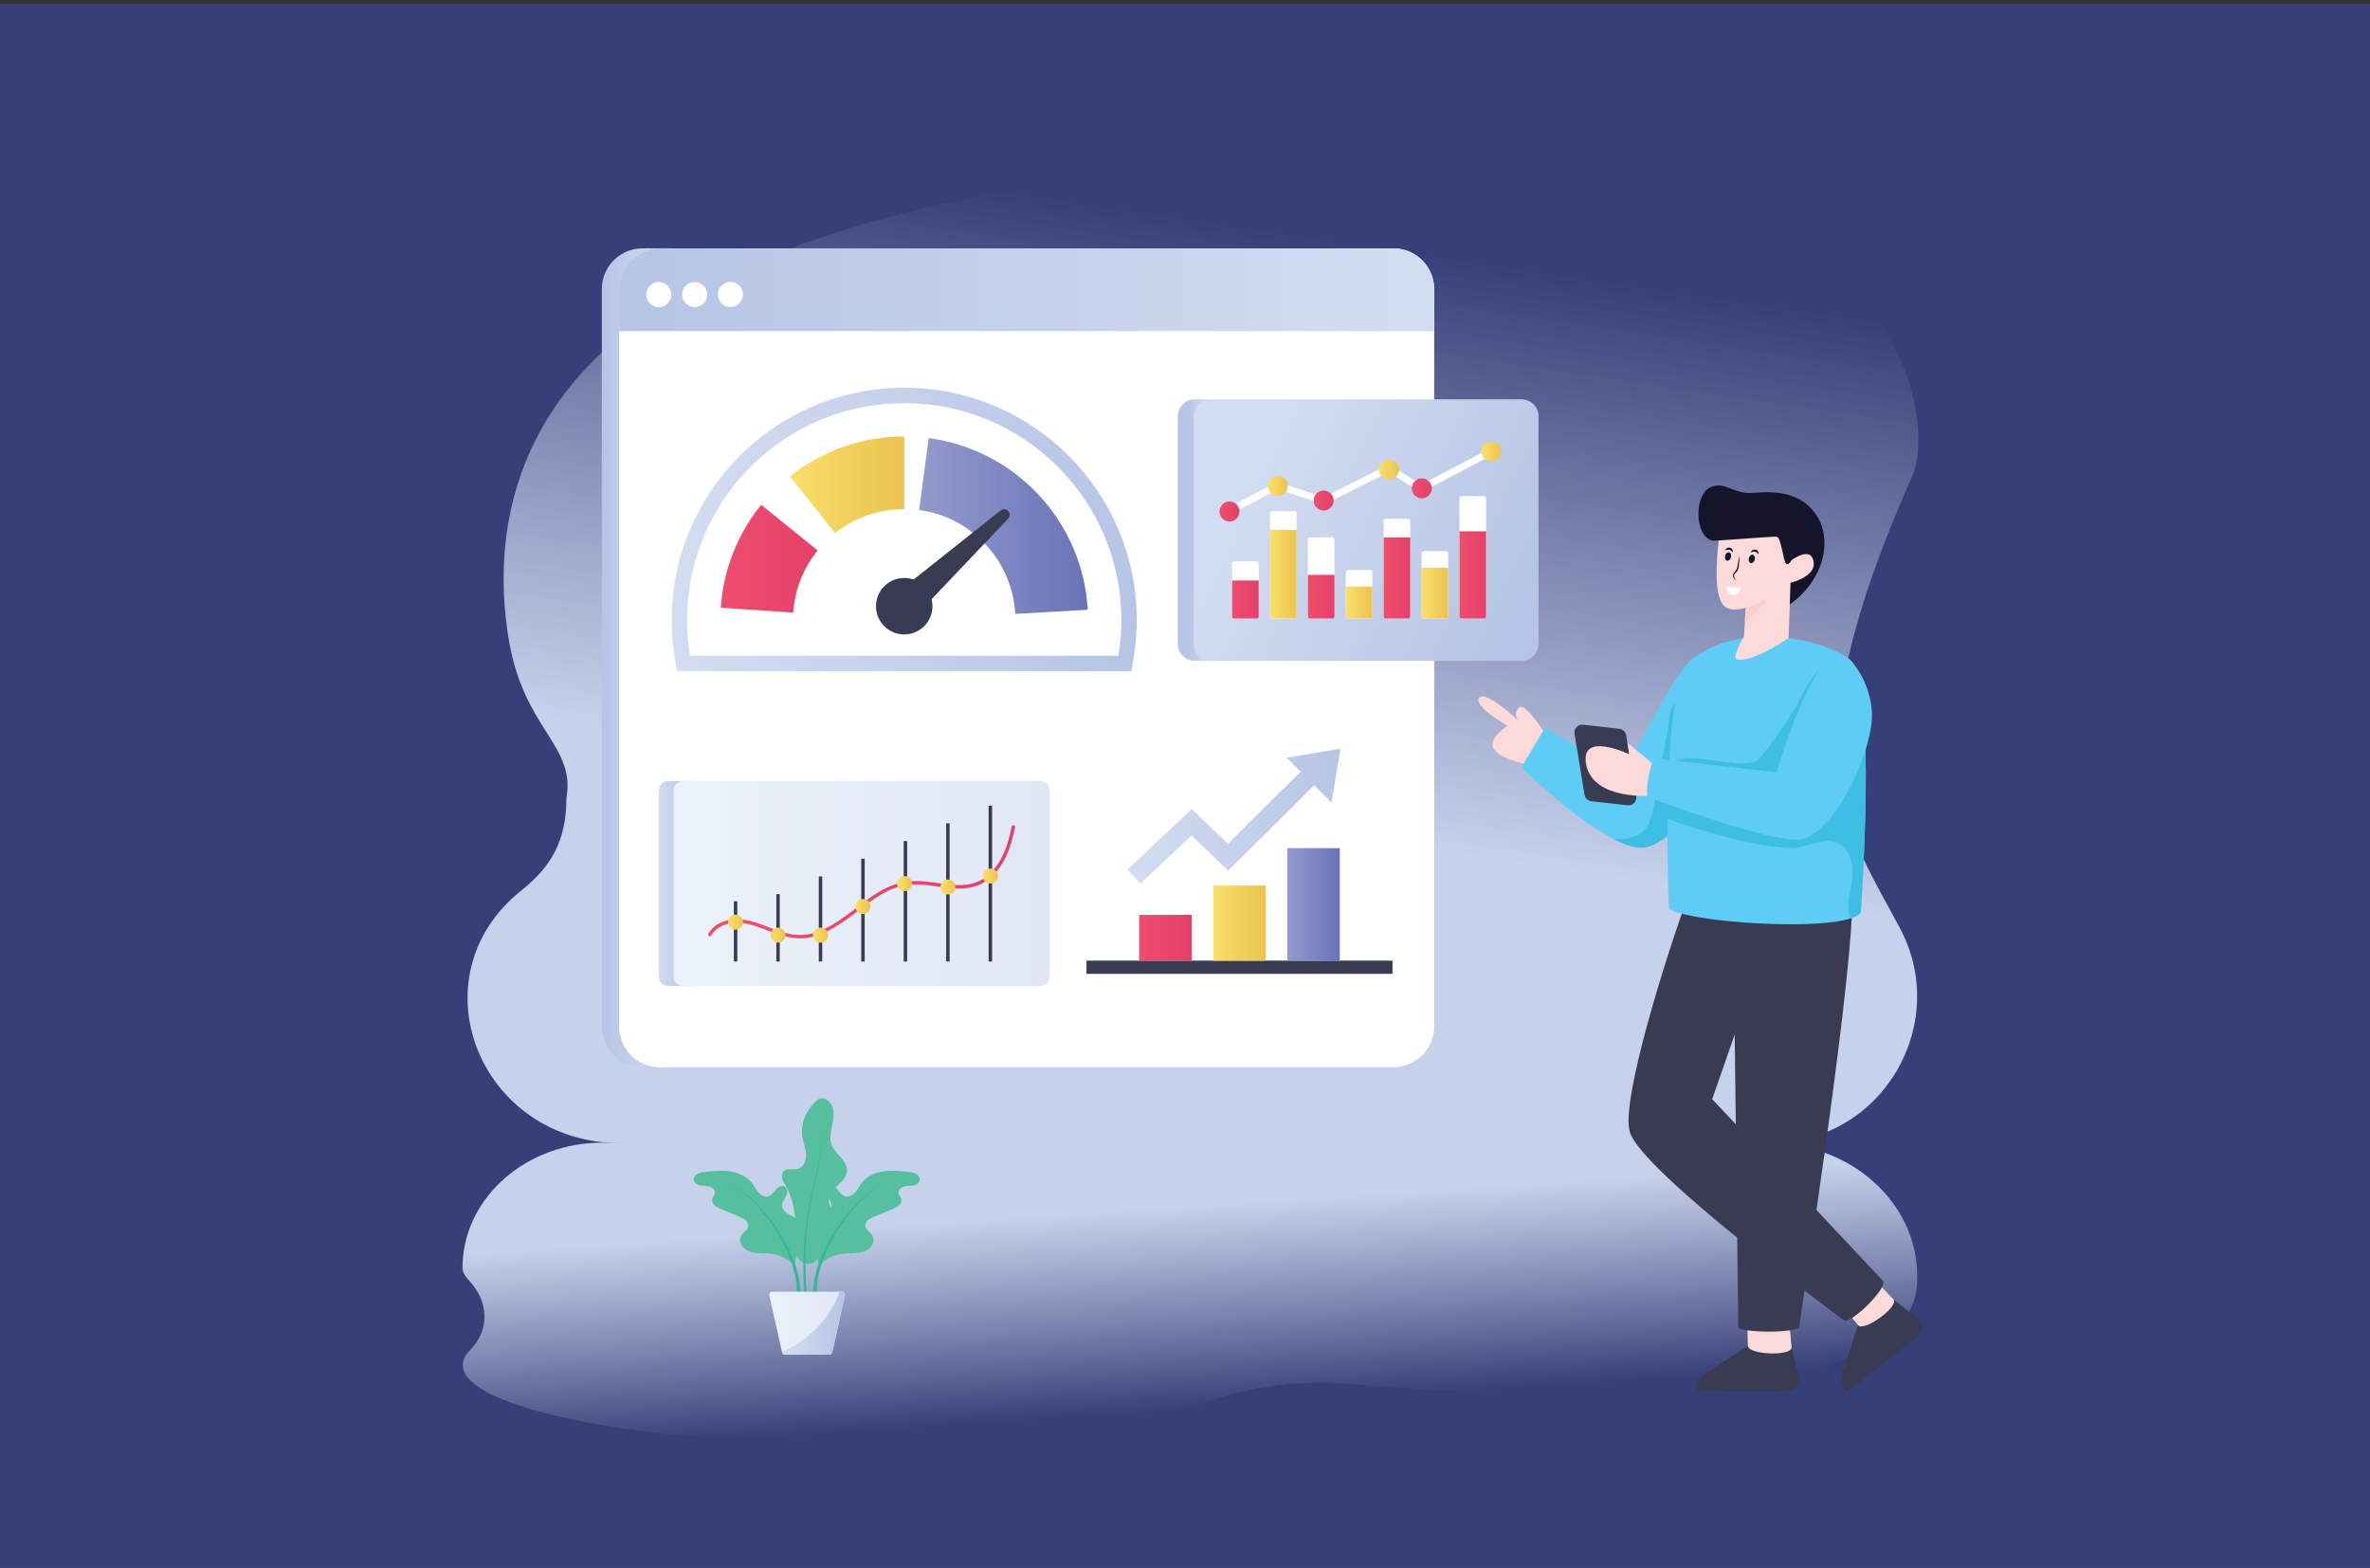 <?xml version="1.0" encoding="UTF-8"?>
<svg xmlns="http://www.w3.org/2000/svg" xmlns:xlink="http://www.w3.org/1999/xlink" version="1.1" x="0px" y="0px" width="325px" height="215px" viewBox="0 0 325 215" xml:space="preserve">
<rect x="0" y="0" width="325" height="215" fill="#333333" stroke="none"/>
<g id="Layer_1">
	<rect y="0.5" fill="#373F79" width="325.5" height="215.5"></rect>
</g>
<g id="Layer_2">
	
		<linearGradient id="SVGID_1_" gradientUnits="userSpaceOnUse" x1="934.896" y1="-374.667" x2="904.391" y2="-578.817" gradientTransform="matrix(0.391 0 0 -0.391 -188.273 -114.455)">
		<stop offset="0" style="stop-color:#D0DCF0;stop-opacity:0"></stop>
		<stop offset="1" style="stop-color:#C6D1EB"></stop>
	</linearGradient>
	<path fill="url(#SVGID_1_)" d="M242.572,156.777H85.224c-19.611,0-28.606-22.965-13.59-34.781   c3.801-3.072,6.037-6.561,6.037-12.507c1.333-7.444-6.025-9.427-7.993-22.328c-3.465-22.675,8.321-37.575,21.498-45.156   c43.926-25.282,127.293-25.282,163.183-0.818c6.91,4.716,10.565,18.036,7.771,24.323c-17.203,38.72-8.753,48.199-1.547,61.853   C267.496,140.457,258.166,156.777,242.572,156.777L242.572,156.777z"></path>
	
		<linearGradient id="SVGID_2_" gradientUnits="userSpaceOnUse" x1="901.158" y1="-787.082" x2="896.465" y2="-715.903" gradientTransform="matrix(0.391 0 0 -0.391 -188.273 -114.455)">
		<stop offset="0" style="stop-color:#D0DCF0;stop-opacity:0"></stop>
		<stop offset="1" style="stop-color:#C6D1EB"></stop>
	</linearGradient>
	<path fill="url(#SVGID_2_)" d="M262.901,174.76v0.467c0.756,22.834-77.341,14.4-80.842,14.348   c-6.033-0.094-12.014,0.99-17.681,3.062c-9.052,3.308-26.869,5.508-47.356,5.422c-29.623-0.133-53.604-5.001-53.561-10.874   c0.004-0.697,0.343-1.375,0.99-2.034c2.787-2.813,2.564-6.715-0.152-9.571c-0.573-0.604-0.877-1.2-0.873-1.785   c0-0.168,0.004-0.343,0.012-0.522c0.351-9.291,8.909-16.583,19.128-16.575l160.151,0.074   C253.708,156.773,262.77,164.767,262.901,174.76z"></path>
	
		<linearGradient id="SVGID_3_" gradientUnits="userSpaceOnUse" x1="-363.67" y1="-523.545" x2="-339.477" y2="-523.545" gradientTransform="matrix(-0.391 0 0 -0.391 -50.178 -114.455)">
		<stop offset="0" style="stop-color:#D3DDF1"></stop>
		<stop offset="1" style="stop-color:#B6C5E5"></stop>
	</linearGradient>
	<path fill="url(#SVGID_3_)" d="M82.527,39.651v101.092c0,3.101,2.509,5.609,5.61,5.609h3.848V34.055h-3.866   c-2.903,0-5.289,2.21-5.563,5.045C82.537,39.284,82.527,39.467,82.527,39.651L82.527,39.651z"></path>
	<path fill="#FFFFFF" d="M84.906,39.673v101.071c0,3.101,2.508,5.607,5.609,5.607h100.545c3.101,0,5.613-2.507,5.613-5.607V39.673   c0-3.101-2.513-5.614-5.613-5.614H90.515C87.414,34.06,84.906,36.572,84.906,39.673z"></path>
	
		<linearGradient id="SVGID_4_" gradientUnits="userSpaceOnUse" x1="-631.473" y1="-394.432" x2="-345.555" y2="-394.432" gradientTransform="matrix(-0.391 0 0 -0.391 -50.178 -114.455)">
		<stop offset="0" style="stop-color:#D3DDF1"></stop>
		<stop offset="1" style="stop-color:#B6C5E5"></stop>
	</linearGradient>
	<path fill="url(#SVGID_4_)" d="M84.903,39.652v5.756h111.768v-5.756c0-3.091-2.499-5.596-5.591-5.596H90.494   C87.407,34.056,84.903,36.561,84.903,39.652z"></path>
	<path fill="#FFFFFF" d="M92.066,40.387c0,0.953-0.764,1.725-1.716,1.725c-0.951,0-1.721-0.771-1.721-1.722c0,0,0-0.001,0-0.002   c0.002-0.948,0.771-1.716,1.72-1.716C91.297,38.67,92.066,39.439,92.066,40.387L92.066,40.387z M96.977,40.387   c0,0.953-0.764,1.725-1.716,1.725c-0.951,0-1.721-0.771-1.721-1.722c0,0,0-0.001,0-0.002c0.002-0.949,0.772-1.717,1.721-1.716   C96.208,38.671,96.977,39.439,96.977,40.387L96.977,40.387L96.977,40.387z M101.888,40.387c0,0.953-0.764,1.725-1.716,1.725   c-0.95,0-1.721-0.771-1.721-1.722c0-0.001,0-0.001,0-0.002c0.002-0.949,0.772-1.717,1.721-1.716   C101.119,38.671,101.888,39.439,101.888,40.387z"></path>
	
		<linearGradient id="SVGID_5_" gradientUnits="userSpaceOnUse" x1="717.244" y1="-478.519" x2="880.41" y2="-478.519" gradientTransform="matrix(0.391 0 0 -0.391 -188.273 -114.455)">
		<stop offset="0" style="stop-color:#D3DDF1"></stop>
		<stop offset="1" style="stop-color:#B6C5E5"></stop>
	</linearGradient>
	<path fill="url(#SVGID_5_)" d="M92.828,92.032c-0.156-1.135-0.723-3.56-0.723-6.967c0-17.628,14.26-31.891,31.892-31.891   c17.629,0,31.891,14.26,31.891,31.891c0,3.412-0.568,5.838-0.723,6.967H92.828z"></path>
	<path fill="#FFFFFF" d="M153.372,89.92c0.267-1.605,0.402-3.229,0.405-4.855c0-16.443-13.317-29.78-29.78-29.78   c-16.456,0-29.779,13.33-29.779,29.779c0,1.625,0.14,3.249,0.404,4.855L153.372,89.92L153.372,89.92z"></path>
	
		<linearGradient id="SVGID_6_" gradientUnits="userSpaceOnUse" x1="758.725" y1="-462.861" x2="798.828" y2="-462.861" gradientTransform="matrix(0.391 0 0 -0.391 -188.273 -114.455)">
		<stop offset="0" style="stop-color:#F9DF69"></stop>
		<stop offset="1" style="stop-color:#EAC250"></stop>
	</linearGradient>
	<path fill="url(#SVGID_6_)" d="M123.997,59.852v9.956c-3.42,0-6.772,1.141-9.481,3.304l-6.196-7.792   C112.8,61.754,118.327,59.852,123.997,59.852z"></path>
	
		<linearGradient id="SVGID_7_" gradientUnits="userSpaceOnUse" x1="734.482" y1="-488.784" x2="768.457" y2="-488.784" gradientTransform="matrix(0.391 0 0 -0.391 -188.273 -114.455)">
		<stop offset="0" style="stop-color:#EF4D6E"></stop>
		<stop offset="1" style="stop-color:#E34168"></stop>
	</linearGradient>
	<path fill="url(#SVGID_7_)" d="M108.777,84.009l-9.933-0.674c0.352-5.186,2.267-10.066,5.538-14.112l7.743,6.259   C110.154,77.91,108.985,80.889,108.777,84.009L108.777,84.009z"></path>
	
		<linearGradient id="SVGID_8_" gradientUnits="userSpaceOnUse" x1="804.051" y1="-477.301" x2="863.219" y2="-477.301" gradientTransform="matrix(0.391 0 0 -0.391 -188.273 -114.455)">
		<stop offset="0" style="stop-color:#929ACD"></stop>
		<stop offset="1" style="stop-color:#6973B7"></stop>
	</linearGradient>
	<path fill="url(#SVGID_8_)" d="M139.227,84.181c-0.413-7.286-5.959-13.275-13.188-14.239l1.315-9.869   c11.957,1.594,21.131,11.497,21.813,23.544L139.227,84.181z"></path>
	<path fill="#383B51" d="M127.867,83.132c0,2.137-1.733,3.87-3.87,3.87s-3.87-1.733-3.87-3.87c0-2.141,1.733-3.875,3.87-3.875   S127.867,80.991,127.867,83.132z"></path>
	<path fill="#383B51" d="M123.616,80.79l13.616-10.794c0.33-0.26,0.809-0.204,1.07,0.126c0.234,0.297,0.215,0.722-0.045,0.996   l-11.977,12.588c-0.754,0.792-2.007,0.822-2.799,0.068c-0.792-0.754-0.822-2.007-0.068-2.799   C123.476,80.909,123.544,80.847,123.616,80.79L123.616,80.79z M148.988,131.737h41.965v1.806h-41.965V131.737z"></path>
	
		<linearGradient id="SVGID_9_" gradientUnits="userSpaceOnUse" x1="881.24" y1="-621.761" x2="899.672" y2="-621.761" gradientTransform="matrix(0.391 0 0 -0.391 -188.273 -114.455)">
		<stop offset="0" style="stop-color:#EF4D6E"></stop>
		<stop offset="1" style="stop-color:#E34168"></stop>
	</linearGradient>
	<path fill="url(#SVGID_9_)" d="M156.213,125.458h7.205v6.278h-7.205V125.458z"></path>
	
		<linearGradient id="SVGID_10_" gradientUnits="userSpaceOnUse" x1="907.221" y1="-616.616" x2="925.654" y2="-616.616" gradientTransform="matrix(0.391 0 0 -0.391 -188.273 -114.455)">
		<stop offset="0" style="stop-color:#F9DF69"></stop>
		<stop offset="1" style="stop-color:#EAC250"></stop>
	</linearGradient>
	<path fill="url(#SVGID_10_)" d="M166.368,121.436h7.206v10.302h-7.206V121.436z"></path>
	
		<linearGradient id="SVGID_11_" gradientUnits="userSpaceOnUse" x1="933.199" y1="-610.058" x2="951.631" y2="-610.058" gradientTransform="matrix(0.391 0 0 -0.391 -188.273 -114.455)">
		<stop offset="0" style="stop-color:#929ACD"></stop>
		<stop offset="1" style="stop-color:#6973B7"></stop>
	</linearGradient>
	<path fill="url(#SVGID_11_)" d="M176.523,116.308h7.205v15.43h-7.205V116.308z"></path>
	
		<linearGradient id="SVGID_12_" gradientUnits="userSpaceOnUse" x1="875.188" y1="-586.348" x2="954.816" y2="-573.047" gradientTransform="matrix(0.391 0 0 -0.391 -188.273 -114.455)">
		<stop offset="0" style="stop-color:#D3DDF1"></stop>
		<stop offset="1" style="stop-color:#B6C5E5"></stop>
	</linearGradient>
	<path fill="url(#SVGID_12_)" d="M183.823,102.67l-1.237,7.393l-2.372-2.373l-11.795,11.708l-5.012-4.826l-7.01,6.59l-1.801-1.92   l8.835-8.301l4.958,4.777l9.966-9.891l-1.924-1.924L183.823,102.67z"></path>
	
		<linearGradient id="SVGID_13_" gradientUnits="userSpaceOnUse" x1="918.12" y1="-460.032" x2="1014.356" y2="-505.056" gradientTransform="matrix(0.391 0 0 -0.391 -188.273 -114.455)">
		<stop offset="0" style="stop-color:#D3DDF1"></stop>
		<stop offset="1" style="stop-color:#B6C5E5"></stop>
	</linearGradient>
	<path fill="url(#SVGID_13_)" d="M210.977,57.094v31.183c-0.001,1.292-1.048,2.338-2.34,2.339h-44.771   c-1.291-0.001-2.336-1.048-2.338-2.339V57.094c0-1.292,1.047-2.338,2.338-2.338h44.771c1.291-0.001,2.338,1.043,2.34,2.333   C210.977,57.091,210.977,57.093,210.977,57.094L210.977,57.094z"></path>
	
		<linearGradient id="SVGID_14_" gradientUnits="userSpaceOnUse" x1="904.508" y1="-478.731" x2="898.567" y2="-478.731" gradientTransform="matrix(0.391 0 0 -0.391 -188.273 -114.455)">
		<stop offset="0" style="stop-color:#D3DDF1"></stop>
		<stop offset="1" style="stop-color:#B6C5E5"></stop>
	</linearGradient>
	<path fill="url(#SVGID_14_)" d="M166.053,90.616h-2.188c-1.291-0.001-2.336-1.048-2.338-2.339V57.094   c0-1.292,1.047-2.338,2.338-2.338h2.188c-1.292,0-2.339,1.047-2.339,2.339v31.183C163.715,89.568,164.762,90.614,166.053,90.616z"></path>
	<path fill="#FFFFFF" d="M172.605,77.257v7.293c0,0.148-0.121,0.267-0.268,0.267h-3.109c-0.147-0.001-0.267-0.12-0.268-0.267v-7.293   c0-0.146,0.121-0.267,0.268-0.267h3.109C172.486,76.991,172.605,77.111,172.605,77.257z M177.803,70.372V84.55   c-0.002,0.148-0.121,0.267-0.27,0.267h-3.109c-0.146-0.001-0.266-0.12-0.266-0.267V70.372c0-0.146,0.119-0.267,0.266-0.267h3.109   C177.682,70.105,177.803,70.226,177.803,70.372z M182.998,73.948V84.55c0,0.148-0.121,0.267-0.269,0.267h-3.108   c-0.147-0.001-0.267-0.12-0.268-0.267V73.948c0-0.147,0.121-0.267,0.268-0.267h3.108C182.878,73.682,182.998,73.801,182.998,73.948   z M188.194,78.429v6.122c-0.001,0.147-0.12,0.267-0.269,0.267h-3.109c-0.146-0.001-0.266-0.12-0.267-0.267v-5.854   c0-0.146,0.12-0.533,0.267-0.533h3.109C188.074,78.163,188.194,78.282,188.194,78.429z M193.391,71.4v13.15   c0,0.148-0.121,0.267-0.269,0.267h-3.108c-0.147-0.001-0.267-0.12-0.268-0.267V71.4c0-0.147,0.121-0.267,0.268-0.267h3.108   C193.271,71.133,193.391,71.253,193.391,71.4z M198.588,75.838v8.712c-0.002,0.148-0.121,0.267-0.27,0.267h-3.109   c-0.146-0.001-0.266-0.12-0.266-0.267v-8.712c0-0.146,0.119-0.267,0.266-0.267h3.109C198.467,75.571,198.588,75.691,198.588,75.838   L198.588,75.838z M203.783,68.292V84.55c-0.001,0.148-0.121,0.267-0.269,0.267h-3.108c-0.148-0.001-0.268-0.12-0.268-0.267V68.292   c0-0.146,0.121-0.267,0.268-0.267h3.108C203.663,68.026,203.783,68.146,203.783,68.292L203.783,68.292z"></path>
	
		<linearGradient id="SVGID_15_" gradientUnits="userSpaceOnUse" x1="913.852" y1="-503.1" x2="923.176" y2="-503.1" gradientTransform="matrix(0.391 0 0 -0.391 -188.273 -114.455)">
		<stop offset="0" style="stop-color:#EF4D6E"></stop>
		<stop offset="1" style="stop-color:#E34168"></stop>
	</linearGradient>
	<path fill="url(#SVGID_15_)" d="M168.961,79.606v4.944c0,0.146,0.121,0.267,0.268,0.267h3.109c0.148,0,0.268-0.121,0.268-0.267   v-4.944L168.961,79.606L168.961,79.606z"></path>
	
		<linearGradient id="SVGID_16_" gradientUnits="userSpaceOnUse" x1="927.148" y1="-494.231" x2="936.471" y2="-494.231" gradientTransform="matrix(0.391 0 0 -0.391 -188.273 -114.455)">
		<stop offset="0" style="stop-color:#F9DF69"></stop>
		<stop offset="1" style="stop-color:#EAC250"></stop>
	</linearGradient>
	<path fill="url(#SVGID_16_)" d="M174.158,72.672V84.55c0,0.146,0.12,0.267,0.266,0.267h3.109c0.148,0,0.27-0.121,0.27-0.267V72.672   H174.158z"></path>
	
		<linearGradient id="SVGID_17_" gradientUnits="userSpaceOnUse" x1="940.438" y1="-502.114" x2="949.762" y2="-502.114" gradientTransform="matrix(0.391 0 0 -0.391 -188.273 -114.455)">
		<stop offset="0" style="stop-color:#EF4D6E"></stop>
		<stop offset="1" style="stop-color:#E34168"></stop>
	</linearGradient>
	<path fill="url(#SVGID_17_)" d="M179.354,78.835v5.715c0,0.146,0.121,0.267,0.268,0.267h3.108c0.148,0,0.269-0.121,0.269-0.267   v-5.715H179.354z"></path>
	
		<linearGradient id="SVGID_18_" gradientUnits="userSpaceOnUse" x1="953.734" y1="-504.147" x2="963.055" y2="-504.147" gradientTransform="matrix(0.391 0 0 -0.391 -188.273 -114.455)">
		<stop offset="0" style="stop-color:#F9DF69"></stop>
		<stop offset="1" style="stop-color:#EAC250"></stop>
	</linearGradient>
	<path fill="url(#SVGID_18_)" d="M184.551,80.424v4.126c0,0.146,0.119,0.267,0.266,0.267h3.109c0.148,0,0.269-0.121,0.269-0.267   v-4.126H184.551L184.551,80.424z"></path>
	
		<linearGradient id="SVGID_19_" gradientUnits="userSpaceOnUse" x1="967.023" y1="-495.537" x2="976.348" y2="-495.537" gradientTransform="matrix(0.391 0 0 -0.391 -188.273 -114.455)">
		<stop offset="0" style="stop-color:#EF4D6E"></stop>
		<stop offset="1" style="stop-color:#E34168"></stop>
	</linearGradient>
	<path fill="url(#SVGID_19_)" d="M189.746,73.693V84.55c0,0.146,0.121,0.267,0.268,0.267h3.108c0.149,0,0.269-0.121,0.269-0.267   V73.693H189.746L189.746,73.693z"></path>
	
		<linearGradient id="SVGID_20_" gradientUnits="userSpaceOnUse" x1="980.318" y1="-500.857" x2="989.643" y2="-500.857" gradientTransform="matrix(0.391 0 0 -0.391 -188.273 -114.455)">
		<stop offset="0" style="stop-color:#F9DF69"></stop>
		<stop offset="1" style="stop-color:#EAC250"></stop>
	</linearGradient>
	<path fill="url(#SVGID_20_)" d="M194.943,77.853v6.697c0,0.146,0.119,0.267,0.266,0.267h3.109c0.148,0,0.27-0.121,0.27-0.267   v-6.697H194.943z"></path>
	
		<linearGradient id="SVGID_21_" gradientUnits="userSpaceOnUse" x1="993.609" y1="-494.474" x2="1002.934" y2="-494.474" gradientTransform="matrix(0.391 0 0 -0.391 -188.273 -114.455)">
		<stop offset="0" style="stop-color:#EF4D6E"></stop>
		<stop offset="1" style="stop-color:#E34168"></stop>
	</linearGradient>
	<path fill="url(#SVGID_21_)" d="M200.139,72.862V84.55c0,0.146,0.121,0.267,0.268,0.267h3.108c0.148,0,0.269-0.121,0.269-0.267   V72.862H200.139z"></path>
	<path fill="#FFFFFF" d="M169.213,70.213c-0.258,0.001-0.467-0.207-0.467-0.464c0-0.047,0.006-0.094,0.021-0.14   c0.036-0.119,0.118-0.216,0.228-0.274l6.025-3.185c0.113-0.059,0.246-0.07,0.368-0.029l6.091,2.069l8.734-4.376   c0.145-0.072,0.316-0.064,0.453,0.02l4.229,2.618l9.403-4.941c0.228-0.12,0.508-0.034,0.628,0.193c0,0.001,0.001,0.002,0.001,0.002   c0.058,0.11,0.069,0.236,0.032,0.356c-0.036,0.118-0.118,0.216-0.229,0.273l-9.639,5.065c-0.146,0.076-0.32,0.07-0.461-0.016   l-4.233-2.622l-8.675,4.347c-0.111,0.056-0.241,0.064-0.359,0.024l-6.086-2.066l-5.848,3.091   C169.363,70.194,169.288,70.212,169.213,70.213L169.213,70.213z"></path>
	
		<linearGradient id="SVGID_22_" gradientUnits="userSpaceOnUse" x1="976.887" y1="-464.106" x2="983.896" y2="-464.106" gradientTransform="matrix(0.391 0 0 -0.391 -188.273 -114.455)">
		<stop offset="0" style="stop-color:#EF4D6E"></stop>
		<stop offset="1" style="stop-color:#E34168"></stop>
	</linearGradient>
	<circle fill="url(#SVGID_22_)" cx="194.972" cy="66.968" r="1.37"></circle>
	
		<linearGradient id="SVGID_23_" gradientUnits="userSpaceOnUse" x1="965.367" y1="-457.503" x2="972.379" y2="-457.503" gradientTransform="matrix(0.391 0 0 -0.391 -188.273 -114.455)">
		<stop offset="0" style="stop-color:#F9DF69"></stop>
		<stop offset="1" style="stop-color:#EAC250"></stop>
	</linearGradient>
	<circle fill="url(#SVGID_23_)" cx="190.469" cy="64.387" r="1.371"></circle>
	
		<linearGradient id="SVGID_24_" gradientUnits="userSpaceOnUse" x1="942.459" y1="-468.377" x2="949.471" y2="-468.377" gradientTransform="matrix(0.391 0 0 -0.391 -188.273 -114.455)">
		<stop offset="0" style="stop-color:#EF4D6E"></stop>
		<stop offset="1" style="stop-color:#E34168"></stop>
	</linearGradient>
	<circle fill="url(#SVGID_24_)" cx="181.514" cy="68.638" r="1.37"></circle>
	
		<linearGradient id="SVGID_25_" gradientUnits="userSpaceOnUse" x1="926.402" y1="-463.278" x2="933.414" y2="-463.278" gradientTransform="matrix(0.391 0 0 -0.391 -188.273 -114.455)">
		<stop offset="0" style="stop-color:#F9DF69"></stop>
		<stop offset="1" style="stop-color:#EAC250"></stop>
	</linearGradient>
	<circle fill="url(#SVGID_25_)" cx="175.237" cy="66.645" r="1.371"></circle>
	
		<linearGradient id="SVGID_26_" gradientUnits="userSpaceOnUse" x1="909.424" y1="-472.224" x2="916.436" y2="-472.224" gradientTransform="matrix(0.391 0 0 -0.391 -188.273 -114.455)">
		<stop offset="0" style="stop-color:#EF4D6E"></stop>
		<stop offset="1" style="stop-color:#E34168"></stop>
	</linearGradient>
	<circle fill="url(#SVGID_26_)" cx="168.6" cy="70.142" r="1.37"></circle>
	
		<linearGradient id="SVGID_27_" gradientUnits="userSpaceOnUse" x1="1001.299" y1="-451.201" x2="1008.309" y2="-451.201" gradientTransform="matrix(0.391 0 0 -0.391 -188.273 -114.455)">
		<stop offset="0" style="stop-color:#F9DF69"></stop>
		<stop offset="1" style="stop-color:#EAC250"></stop>
	</linearGradient>
	<circle fill="url(#SVGID_27_)" cx="204.515" cy="61.924" r="1.37"></circle>
	
		<linearGradient id="SVGID_28_" gradientUnits="userSpaceOnUse" x1="712.689" y1="-602.741" x2="724.984" y2="-602.741" gradientTransform="matrix(0.391 0 0 -0.391 -188.273 -114.455)">
		<stop offset="0" style="stop-color:#D3DDF1"></stop>
		<stop offset="1" style="stop-color:#B6C5E5"></stop>
	</linearGradient>
	<path fill="url(#SVGID_28_)" d="M95.13,107.098v28.128h-3.482c-0.732-0.001-1.324-0.596-1.323-1.328v-25.473   c-0.001-0.732,0.591-1.326,1.323-1.328H95.13z"></path>
	
		<linearGradient id="SVGID_29_" gradientUnits="userSpaceOnUse" x1="717.951" y1="-602.74" x2="849.812" y2="-602.74" gradientTransform="matrix(0.391 0 0 -0.391 -188.273 -114.455)">
		<stop offset="0" style="stop-color:#ECF2FA"></stop>
		<stop offset="1" style="stop-color:#E1E6F5"></stop>
	</linearGradient>
	<path fill="url(#SVGID_29_)" d="M143.927,108.424V133.9c0,0.731-0.594,1.325-1.326,1.325H93.707c-0.732,0-1.325-0.593-1.326-1.325   v-25.476c0-0.732,0.594-1.326,1.326-1.326h48.894C143.333,107.099,143.926,107.692,143.927,108.424L143.927,108.424z"></path>
	<path fill="#383B51" d="M100.634,123.591h0.471v8.261h-0.471V123.591z M106.457,122.613h0.471v9.238h-0.471V122.613z    M112.28,120.186h0.47v11.666h-0.47V120.186z M118.103,117.758h0.471v14.094h-0.471V117.758z M123.925,115.33h0.471v16.521h-0.471   V115.33z M129.748,112.902h0.471v18.949h-0.471V112.902z M135.571,110.475h0.471v21.377h-0.471V110.475z"></path>
	
		<linearGradient id="SVGID_30_" gradientUnits="userSpaceOnUse" x1="730.042" y1="-602.141" x2="837.72" y2="-602.141" gradientTransform="matrix(0.391 0 0 -0.391 -188.273 -114.455)">
		<stop offset="0" style="stop-color:#EF4D6E"></stop>
		<stop offset="1" style="stop-color:#E34168"></stop>
	</linearGradient>
	<path fill="url(#SVGID_30_)" d="M105.194,127.574l-0.106-0.041c-1.431-0.554-2.725-1.011-4.073-1.011h-0.008   c-1.508,0.001-2.866,0.69-3.458,1.755c-0.063,0.113-0.207,0.154-0.32,0.092c-0.114-0.064-0.154-0.207-0.091-0.32   c0.818-1.471,2.535-1.996,3.869-1.997h0.008c1.429,0,2.768,0.472,4.243,1.042l0.107,0.041c3.874,1.498,6.047,1.992,11.478-2.192   c2.298-1.776,4.654-3.686,7.527-4.06c3.291-0.429,6.761,1.271,9.709,0.027c1.346-0.568,2.531-1.783,3.336-3.422   c0.733-1.49,0.955-2.483,1.321-4.13c0.029-0.126,0.154-0.205,0.28-0.179c0.127,0.028,0.207,0.154,0.179,0.281l0,0   c-0.361,1.623-0.6,2.695-1.358,4.234c-0.856,1.74-2.126,3.035-3.577,3.648c-3.111,1.313-6.601-0.414-9.831,0.006   c-2.61,0.34-4.813,2.043-6.943,3.689l-0.356,0.275C111.667,129.523,109.306,129.166,105.194,127.574z"></path>
	
		<linearGradient id="SVGID_31_" gradientUnits="userSpaceOnUse" x1="811.5" y1="-603.973" x2="816.783" y2="-603.973" gradientTransform="matrix(0.391 0 0 -0.391 -188.273 -114.455)">
		<stop offset="0" style="stop-color:#F9DF69"></stop>
		<stop offset="1" style="stop-color:#EAC250"></stop>
	</linearGradient>
	<circle fill="url(#SVGID_31_)" cx="129.983" cy="121.644" r="1.032"></circle>
	
		<linearGradient id="SVGID_32_" gradientUnits="userSpaceOnUse" x1="826.396" y1="-600.102" x2="831.68" y2="-600.102" gradientTransform="matrix(0.391 0 0 -0.391 -188.273 -114.455)">
		<stop offset="0" style="stop-color:#F9DF69"></stop>
		<stop offset="1" style="stop-color:#EAC250"></stop>
	</linearGradient>
	<circle fill="url(#SVGID_32_)" cx="135.806" cy="120.13" r="1.033"></circle>
	
		<linearGradient id="SVGID_33_" gradientUnits="userSpaceOnUse" x1="796.305" y1="-602.742" x2="801.59" y2="-602.742" gradientTransform="matrix(0.391 0 0 -0.391 -188.273 -114.455)">
		<stop offset="0" style="stop-color:#F9DF69"></stop>
		<stop offset="1" style="stop-color:#EAC250"></stop>
	</linearGradient>
	<circle fill="url(#SVGID_33_)" cx="124.043" cy="121.163" r="1.033"></circle>
	
		<linearGradient id="SVGID_34_" gradientUnits="userSpaceOnUse" x1="781.709" y1="-610.8" x2="786.994" y2="-610.8" gradientTransform="matrix(0.391 0 0 -0.391 -188.273 -114.455)">
		<stop offset="0" style="stop-color:#F9DF69"></stop>
		<stop offset="1" style="stop-color:#EAC250"></stop>
	</linearGradient>
	<circle fill="url(#SVGID_34_)" cx="118.338" cy="124.313" r="1.033"></circle>
	
		<linearGradient id="SVGID_35_" gradientUnits="userSpaceOnUse" x1="766.812" y1="-620.831" x2="772.098" y2="-620.831" gradientTransform="matrix(0.391 0 0 -0.391 -188.273 -114.455)">
		<stop offset="0" style="stop-color:#F9DF69"></stop>
		<stop offset="1" style="stop-color:#EAC250"></stop>
	</linearGradient>
	<circle fill="url(#SVGID_35_)" cx="112.515" cy="128.234" r="1.033"></circle>
	
		<linearGradient id="SVGID_36_" gradientUnits="userSpaceOnUse" x1="751.92" y1="-620.831" x2="757.203" y2="-620.831" gradientTransform="matrix(0.391 0 0 -0.391 -188.273 -114.455)">
		<stop offset="0" style="stop-color:#F9DF69"></stop>
		<stop offset="1" style="stop-color:#EAC250"></stop>
	</linearGradient>
	<circle fill="url(#SVGID_36_)" cx="106.692" cy="128.234" r="1.033"></circle>
	
		<linearGradient id="SVGID_37_" gradientUnits="userSpaceOnUse" x1="737.023" y1="-616.283" x2="742.307" y2="-616.283" gradientTransform="matrix(0.391 0 0 -0.391 -188.273 -114.455)">
		<stop offset="0" style="stop-color:#F9DF69"></stop>
		<stop offset="1" style="stop-color:#EAC250"></stop>
	</linearGradient>
	<circle fill="url(#SVGID_37_)" cx="100.87" cy="126.456" r="1.032"></circle>
	<path fill="#383B51" d="M259.672,178.211l3.391,2.686c0.615,0.529,0.684,1.457,0.154,2.072c-0.052,0.059-0.107,0.113-0.167,0.164   c-2.843,2.392-8.657,6.803-9.724,7.627c-0.085,0.064-0.206,0.052-0.275-0.029c-0.842-0.976-0.676-2.147-0.076-3.424l1.799-5.572   c0.004-0.01,0.01-0.018,0.018-0.023L259.672,178.211L259.672,178.211z"></path>
	<path fill="#FCDADA" d="M259.672,178.21c0.727,1.014-4.152,4.515-4.88,3.501l-3.138-3.803l4.31-3.607L259.672,178.21   L259.672,178.21z"></path>
	<path fill="#383B51" d="M245.685,184.788l1.007,4.208c0.156,0.795-0.362,1.567-1.158,1.723c-0.076,0.016-0.154,0.024-0.232,0.027   c-3.713,0.124-11.011,0.001-12.357-0.012c-0.107,0-0.195-0.086-0.199-0.192c-0.06-1.288,0.795-2.106,2.055-2.739l4.857-3.27   c0.008-0.006,0.02-0.009,0.029-0.008L245.685,184.788L245.685,184.788z"></path>
	<path fill="#FCDADA" d="M245.686,184.787c-0.055,1.247-6.055,0.984-6-0.262l-0.119-4.928l5.619-0.175L245.686,184.787z"></path>
	<path fill="#383B51" d="M253.973,124.82c-0.415,12.947-7.254,57.115-7.254,57.115c0,0.611-3.885,0.805-6.351,0.583   c-1.149-0.105-1.99-0.299-1.99-0.583l-0.626-50.362l-0.119-9.526l1.344-0.391C238.977,121.656,254.031,122.834,253.973,124.82   L253.973,124.82z"></path>
	<path fill="#383B51" d="M244.023,124.209l-12.623-1.068c-2.816,7.657-9.122,27.585-7.923,32.026   c1.457,5.396,29.31,25.817,29.31,25.817c0.721,0.951,6.154-4.385,5.435-5.336l-23.427-24.923L244.023,124.209L244.023,124.209z"></path>
	<path fill="#FCDADA" d="M212.539,101.659l-2.091,3.412c0,0-4.567-0.834-5.565-2.288c-1-1.449,1.848-3.266,1.848-3.266   s-4.777-2.655-3.892-3.814c0.854-1.117,5.052,2.825,5.341,3.096c-0.101-0.135-0.707-1.004,0.15-1.777   C209.262,96.179,212.539,101.659,212.539,101.659L212.539,101.659z"></path>
	<path fill="#5ECCF5" d="M238.027,103.162c0,0-0.422,0.688-1.133,1.747c-2.4,3.595-8.111,11.471-11.945,11.331   c-1.055-0.039-2.323-0.479-3.676-1.171c-5.576-2.837-12.646-9.839-12.646-9.839l3.251-5.457l10.809,6.361   c0,0,7.498-15.359,9.824-16.02C236.918,88.859,238.027,103.162,238.027,103.162L238.027,103.162z"></path>
	<path fill="#3CBFE3" d="M236.895,104.909c-2.4,3.595-8.111,11.471-11.945,11.331c-1.055-0.039-2.323-0.479-3.676-1.171   c1.539,0.051,3.2-0.143,4.24-1.256c0.812-0.87,1.059-2.106,1.271-3.277c0.348-1.897,0.691-3.791,1.039-5.688   c0.313-1.72,0.63-3.437,0.943-5.156c0.193-1.063,0.123-3.099,1.388-3.513c2.396-0.785,4.745,3.304,5.507,4.981   C236.211,102.362,236.594,103.623,236.895,104.909z"></path>
	<path fill="#5ECCF5" d="M255.169,125.109c-0.222,0.342-0.718,0.619-1.421,0.841c-0.752,0.243-1.736,0.423-2.887,0.552   c-7.043,0.781-20.188-0.432-21.995-1.902c0,0-0.264-5.637-0.211-12.339c0.003-0.872,0.018-1.758,0.035-2.655   c0.011-0.383,0.018-0.77,0.031-1.152c0.024-0.95,0.06-1.906,0.103-2.853c0.306-6.759,1.097-13.12,2.908-14.825   c5.644-5.295,17.055-3.836,21.921-0.348c0.827,0.594,1.364,2.556,1.702,5.271c0.15,1.206,0.264,2.563,0.341,4.015   C256.252,110.038,255.168,125.109,255.169,125.109L255.169,125.109z"></path>
	<path fill="#3CBFE3" d="M255.169,125.109c-0.222,0.342-0.718,0.619-1.421,0.841c-0.225-0.538-0.303-1.175-0.281-1.755   c0.057-1.537,0.527-3.038,0.566-4.574c0.035-1.541-0.51-3.253-1.881-3.949c-1.618-0.823-3.523,0.095-5.293,0.502   c-3.059,0.704-13.725-2.119-18.204-3.913c0.003-0.872,0.018-1.758,0.035-2.655c0.011-0.383,0.018-0.77,0.031-1.152   c0.024-0.95,0.06-1.906,0.103-2.853c0.572-0.731,1.044-1.234,1.111-1.27c2.38-1.224,8.488,1.238,10.872,0.014   c1.079-0.555,4.272-5.521,4.948-6.586c1.223-1.931,2.105-4.273,3.706-5.939c0.837-0.872,1.786-0.763,2.468,0.214   c0.771,1.104,1.498,2.079,2.543,2.958c0.288,0.243,0.584,0.478,0.883,0.707c0.15,1.206,0.264,2.563,0.341,4.015   C256.252,110.039,255.168,125.109,255.169,125.109L255.169,125.109z"></path>
	<path fill="#FCDADA" d="M245.563,79.406l-0.298,8.085c0,0-5.055,3.474-7.049,2.938c-0.854-0.232,0.939-3.134,0.939-3.134   l0.119-2.041l0.166-2.802l2.969-1.476L245.563,79.406L245.563,79.406z"></path>
	<path fill="#FBCDCB" d="M242.499,81.972c-0.762,1.314-3.224,3.281-3.224,3.281l0.166-2.802l2.969-1.476   C242.639,81.25,242.723,81.585,242.499,81.972z"></path>
	<path fill="#FCDADA" d="M236.736,83.321c2.55,1.364,8.258-2.946,8.813-3.365c0.029-0.029,0.043-0.039,0.043-0.039   s3.269-0.8,3.139-2.666c-0.188-2.603-3.066-0.448-3.066-0.448l1.456-4.676l-1.923-2.797l-8.963,1.052c0,0-0.391,2.068-0.637,4.561   C235.26,78.327,235.193,82.497,236.736,83.321z"></path>
	<path fill="#141529" d="M234.775,74.131c0.342,0.096,8.299-0.607,8.863-0.529c0.656,0.091,0.893,3.491,1.313,3.708   c0.419,0.216,0.713-0.507,0.713-0.507s2.879-2.155,3.066,0.448c0.13,1.866-3.139,2.666-3.139,2.666s-0.014,0.01-0.043,0.039   l-0.111,2.936c4.802-3.447,5.848-8.953,3.664-12.231c-2.184-3.273-5.867-3.336-8.658-3.071c-2.791,0.266-3.854-1.756-5.977-0.725   C232.346,67.893,232.326,73.446,234.775,74.131L234.775,74.131z"></path>
	<path fill="#FCDADA" d="M236.563,76.215c0.077-0.312,0.322-0.524,0.549-0.465c0.225,0.054,0.344,0.352,0.263,0.663 M236.805,80.376   c0.518,0.178,1.144,0.243,1.883,0.193 M239.819,76.549c0.077-0.313,0.325-0.524,0.549-0.466c0.224,0.054,0.343,0.352,0.267,0.664"></path>
	<path fill="#FCDADA" d="M237.565,76.462l-0.38-0.095c0.038-0.153,0.013-0.395-0.122-0.429c-0.137-0.033-0.272,0.167-0.31,0.321   l-0.381-0.092c0.115-0.475,0.492-0.681,0.785-0.608C237.463,75.635,237.679,76.009,237.565,76.462z M238.225,80.782   c-0.563,0-1.061-0.073-1.482-0.22l0.127-0.369c0.488,0.169,1.094,0.23,1.805,0.183l0.026,0.39   C238.542,80.777,238.383,80.782,238.225,80.782L238.225,80.782z M240.824,76.796l-0.38-0.095c0.041-0.162,0.009-0.396-0.124-0.429   c-0.102-0.024-0.256,0.108-0.311,0.323l-0.379-0.096c0.105-0.423,0.452-0.688,0.783-0.607   C240.711,75.967,240.94,76.33,240.824,76.796L240.824,76.796z"></path>
	<path fill="#141529" d="M240.635,76.749c-0.078,0.314-0.321,0.521-0.547,0.465c-0.225-0.053-0.344-0.352-0.268-0.666   c0.078-0.311,0.323-0.521,0.547-0.465C240.594,76.139,240.713,76.435,240.635,76.749L240.635,76.749z M237.375,76.415   c-0.075,0.314-0.32,0.521-0.544,0.465c-0.227-0.053-0.346-0.352-0.267-0.666c0.075-0.312,0.32-0.521,0.547-0.465   C237.334,75.805,237.454,76.101,237.375,76.415L237.375,76.415z M236.542,75.471c0.063-0.112,0.14-0.213,0.255-0.284   c0.121-0.08,0.27-0.111,0.413-0.086c0.157,0.034,0.278,0.137,0.347,0.252c0.059,0.116,0.088,0.244,0.1,0.37   c-0.1-0.063-0.19-0.136-0.271-0.22c-0.082-0.06-0.159-0.103-0.232-0.114C236.999,75.349,236.799,75.426,236.542,75.471   L236.542,75.471z M240.053,75.735c0.063-0.112,0.14-0.213,0.254-0.284c0.263-0.172,0.601-0.106,0.762,0.167   c0.058,0.116,0.087,0.244,0.1,0.37c-0.1-0.063-0.191-0.136-0.273-0.22C240.6,75.552,240.463,75.664,240.053,75.735z    M238.539,76.179c0.004,0.397-0.038,1.481-0.191,1.897c-0.157,0.416-0.456,0.504-0.547,0.754c-0.089,0.266,0.112,0.557,0.309,0.793   c-0.127-0.095-0.246-0.201-0.344-0.336c-0.09-0.139-0.148-0.314-0.109-0.497c0.058-0.265,0.385-0.448,0.51-0.785   C238.287,77.696,238.348,76.939,238.539,76.179z"></path>
	<path fill="#FFFFFF" d="M238.688,80.598c-0.063,0.599-0.535,1.042-1.057,0.989c-0.519-0.053-0.893-0.583-0.831-1.182   c0.001-0.011,0.005-0.019,0.005-0.027c0.518,0.178,1.144,0.243,1.883,0.193C238.687,80.579,238.688,80.587,238.688,80.598z"></path>
	<path fill="#383B51" d="M223.191,110.432l-4.965-0.562c-0.477-0.054-0.859-0.419-0.938-0.893l-1.373-8.359   c-0.096-0.584,0.301-1.136,0.886-1.232c0.097-0.016,0.196-0.019,0.294-0.007l4.965,0.562c0.477,0.054,0.86,0.418,0.938,0.892   l1.373,8.358c0.097,0.585-0.299,1.137-0.884,1.233C223.39,110.44,223.291,110.443,223.191,110.432L223.191,110.432z"></path>
	<path fill="#FCDADA" d="M226.891,104.92l-3.722-3.048l0.257,1.565c0,0-6.922-3.322-5.887,1.511   c1.035,4.833,8.878,4.157,8.878,4.157L226.891,104.92L226.891,104.92z"></path>
	<path fill="#5ECCF5" d="M252.903,89.918c2.251,1.398,4.034,5.562,3.778,8.845c-0.398,5.124-4.678,14.447-9.232,16.25   c-3.102,1.229-21.377-5.689-21.377-5.689c-0.64-0.113,0.294-5.444,0.934-5.333l16.621,1.928   C243.627,105.919,249.015,87.503,252.903,89.918L252.903,89.918z"></path>
	<path fill="#56C09E" d="M110.039,155.926c0.138,0.816,0.476,1.6,0.503,2.426s-0.389,1.766-1.2,1.953   c-0.613,0.141-1.358-0.156-1.829,0.258c-0.276,0.242-0.337,0.658-0.254,1.016s0.284,0.674,0.464,0.994   c0.753,1.334,1.196,2.822,1.295,4.352c0.075,1.173-0.055,2.352,0.014,3.523c0.047,0.806-0.038,1.543,0.518,2.215   c0.312,0.377,0.773,0.642,1.264,0.664c0.491,0.022,0.998-0.222,1.238-0.646c0.296-0.525,0.15-1.174,0.124-1.775   c-0.043-0.99,0.273-2.039,0.921-2.802c0.524-0.616,1.231-1.288,1.053-2.075c-0.079-0.346-0.324-0.631-0.435-0.969   c-0.276-0.846,0.35-1.706,0.991-2.328c0.641-0.621,1.39-1.287,1.434-2.176c0.035-0.696-0.388-1.331-0.847-1.859   c-0.459-0.527-0.986-1.027-1.238-1.678c-0.317-0.816-0.15-1.729,0.031-2.584c0.18-0.855,0.368-1.76,0.089-2.588   c-0.194-0.576-0.859-1.326-1.544-1.258c-0.537,0.053-1.118,0.828-1.435,1.211C110.253,152.933,109.792,154.471,110.039,155.926   L110.039,155.926z"></path>
	<path fill="#35B993" d="M110.299,177.576c-0.152-2.011-0.159-3.992-0.08-5.988c0.091-1.99,0.286-3.979,0.673-5.938   c0.384-1.954,0.883-3.881,1.295-5.826c0.427-1.929,0.637-3.966,0.049-5.891c0.617,1.915,0.437,3.969,0.037,5.908   c-0.385,1.953-0.855,3.887-1.209,5.841c-0.691,3.902-0.733,7.923-0.419,11.847L110.299,177.576z"></path>
	<path fill="#56C09E" d="M126.13,161.807c-0.053,0.416-0.488,0.674-0.906,0.761c-0.418,0.069-0.854,0.034-1.255,0.139   c-0.4,0.121-0.801,0.467-0.75,0.882c0.035,0.311,0.314,0.535,0.383,0.83c0.07,0.312-0.087,0.656-0.313,0.864   c-0.244,0.226-0.54,0.363-0.836,0.484c-2.549,1.091-3.047,1.232-3.432,1.556c-0.227,0.19-0.384,0.484-0.367,0.779   c0.053,0.553,0.68,0.847,0.958,1.313c0.332,0.554,0.122,1.279-0.331,1.712c-0.913,0.906-2.508,0.672-3.625,0.795   c-0.934,0.109-1.825,0.447-2.596,0.986c-0.227,0.155-0.698,0.727-0.837,0.311c-0.087-0.225-0.069-0.535-0.139-0.777   c-0.053-0.277-0.14-0.537-0.227-0.813c-0.244-0.744-0.522-1.488-0.592-2.283c-0.052-0.778,0.14-1.625,0.732-2.145   c0.349-0.328,0.801-0.501,1.203-0.743c0.4-0.242,0.784-0.622,0.819-1.089c0.035-0.484-0.314-0.899-0.522-1.332   c-0.227-0.432-0.296-1.055,0.122-1.314c0.401-0.259,0.923,0.035,1.22,0.398c0.314,0.346,0.575,0.777,1.028,0.934   c0.505,0.155,1.045-0.139,1.394-0.535c0.348-0.398,0.575-0.883,0.888-1.297c0.698-0.918,1.848-1.419,2.997-1.592   c1.15-0.173,2.318-0.035,3.485,0.086c0.331,0.053,0.697,0.087,0.993,0.26C125.921,161.133,126.165,161.461,126.13,161.807   L126.13,161.807z"></path>
	<path fill="#35B993" d="M111.509,177.297c-0.039-3,1.576-6.432,3.247-8.908c1.784-2.621,4.083-4.961,6.914-6.434   c-2.788,1.55-5.001,3.936-6.694,6.574c-1.543,2.429-3.063,5.855-2.944,8.738l0.001,0.016c0.005,0.144-0.107,0.264-0.25,0.27   s-0.265-0.105-0.272-0.248V177.297z"></path>
	<path fill="#56C09E" d="M95.134,161.807c0.053,0.416,0.488,0.674,0.906,0.761c0.418,0.069,0.854,0.034,1.255,0.139   c0.4,0.121,0.801,0.467,0.749,0.882c-0.035,0.311-0.313,0.535-0.383,0.83c-0.07,0.312,0.087,0.656,0.313,0.864   c0.244,0.226,0.541,0.363,0.836,0.484c2.549,1.091,3.048,1.232,3.433,1.556c0.227,0.19,0.383,0.484,0.366,0.779   c-0.053,0.553-0.68,0.847-0.958,1.313c-0.331,0.554-0.122,1.279,0.332,1.712c0.453,0.449,1.098,0.622,1.725,0.691   c0.627,0.069,1.272,0.035,1.899,0.104c0.924,0.104,1.83,0.45,2.596,0.986c0.227,0.155,0.697,0.727,0.837,0.311   c0.087-0.225,0.069-0.535,0.139-0.777c0.052-0.277,0.14-0.537,0.227-0.813c0.243-0.744,0.522-1.488,0.592-2.283   c0.052-0.778-0.14-1.625-0.732-2.145c-0.349-0.328-0.802-0.501-1.203-0.743s-0.784-0.622-0.819-1.089   c-0.035-0.484,0.313-0.899,0.522-1.332c0.227-0.432,0.296-1.055-0.122-1.314c-0.401-0.259-0.924,0.035-1.22,0.398   c-0.314,0.346-0.576,0.777-1.028,0.934c-0.505,0.155-1.045-0.139-1.394-0.535c-0.349-0.398-0.575-0.883-0.889-1.297   c-0.697-0.918-1.847-1.419-2.997-1.592s-2.318-0.035-3.485,0.086c-0.331,0.053-0.697,0.087-0.994,0.26   C95.343,161.133,95.099,161.461,95.134,161.807L95.134,161.807z"></path>
	<path fill="#35B993" d="M109.755,177.297c0.021-1.65-0.424-3.215-1.002-4.699c-0.59-1.483-1.355-2.891-2.245-4.209   c-1.784-2.621-4.083-4.961-6.913-6.434c2.788,1.55,5.001,3.936,6.694,6.574c0.843,1.328,1.559,2.736,2.098,4.207   c0.527,1.463,0.909,3.014,0.846,4.531l0,0.016c-0.005,0.143,0.106,0.264,0.25,0.27c0.145,0.006,0.266-0.105,0.272-0.248V177.297   L109.755,177.297z"></path>
	
		<linearGradient id="SVGID_38_" gradientUnits="userSpaceOnUse" x1="751.471" y1="-756.965" x2="778.063" y2="-756.965" gradientTransform="matrix(0.391 0 0 -0.391 -188.273 -114.455)">
		<stop offset="0" style="stop-color:#ECF2FA"></stop>
		<stop offset="1" style="stop-color:#E1E6F5"></stop>
	</linearGradient>
	<path fill="url(#SVGID_38_)" d="M115.867,177.646l-1.743,7.799c-0.035,0.19-0.209,0.328-0.418,0.328h-6.046   c-0.209,0-0.383-0.138-0.418-0.328l-0.018-0.104l-1.725-7.694c-0.059-0.22,0.073-0.446,0.294-0.505   c0.035-0.01,0.071-0.014,0.106-0.014h9.567C115.728,177.127,115.936,177.369,115.867,177.646L115.867,177.646z"></path>
	
		<linearGradient id="SVGID_39_" gradientUnits="userSpaceOnUse" x1="755.92" y1="-756.965" x2="778.063" y2="-756.965" gradientTransform="matrix(0.391 0 0 -0.391 -188.273 -114.455)">
		<stop offset="0" style="stop-color:#D3DDF1"></stop>
		<stop offset="1" style="stop-color:#B6C5E5"></stop>
	</linearGradient>
	<path fill="url(#SVGID_39_)" d="M115.867,177.646l-1.743,7.799c-0.035,0.19-0.209,0.328-0.418,0.328h-6.046   c-0.209,0-0.383-0.138-0.418-0.328l-0.018-0.104c1.255-0.518,2.439-1.192,3.485-2.039c2.004-1.609,3.573-3.754,4.444-6.174h0.313   C115.728,177.127,115.936,177.369,115.867,177.646L115.867,177.646z"></path>
</g>
</svg>
